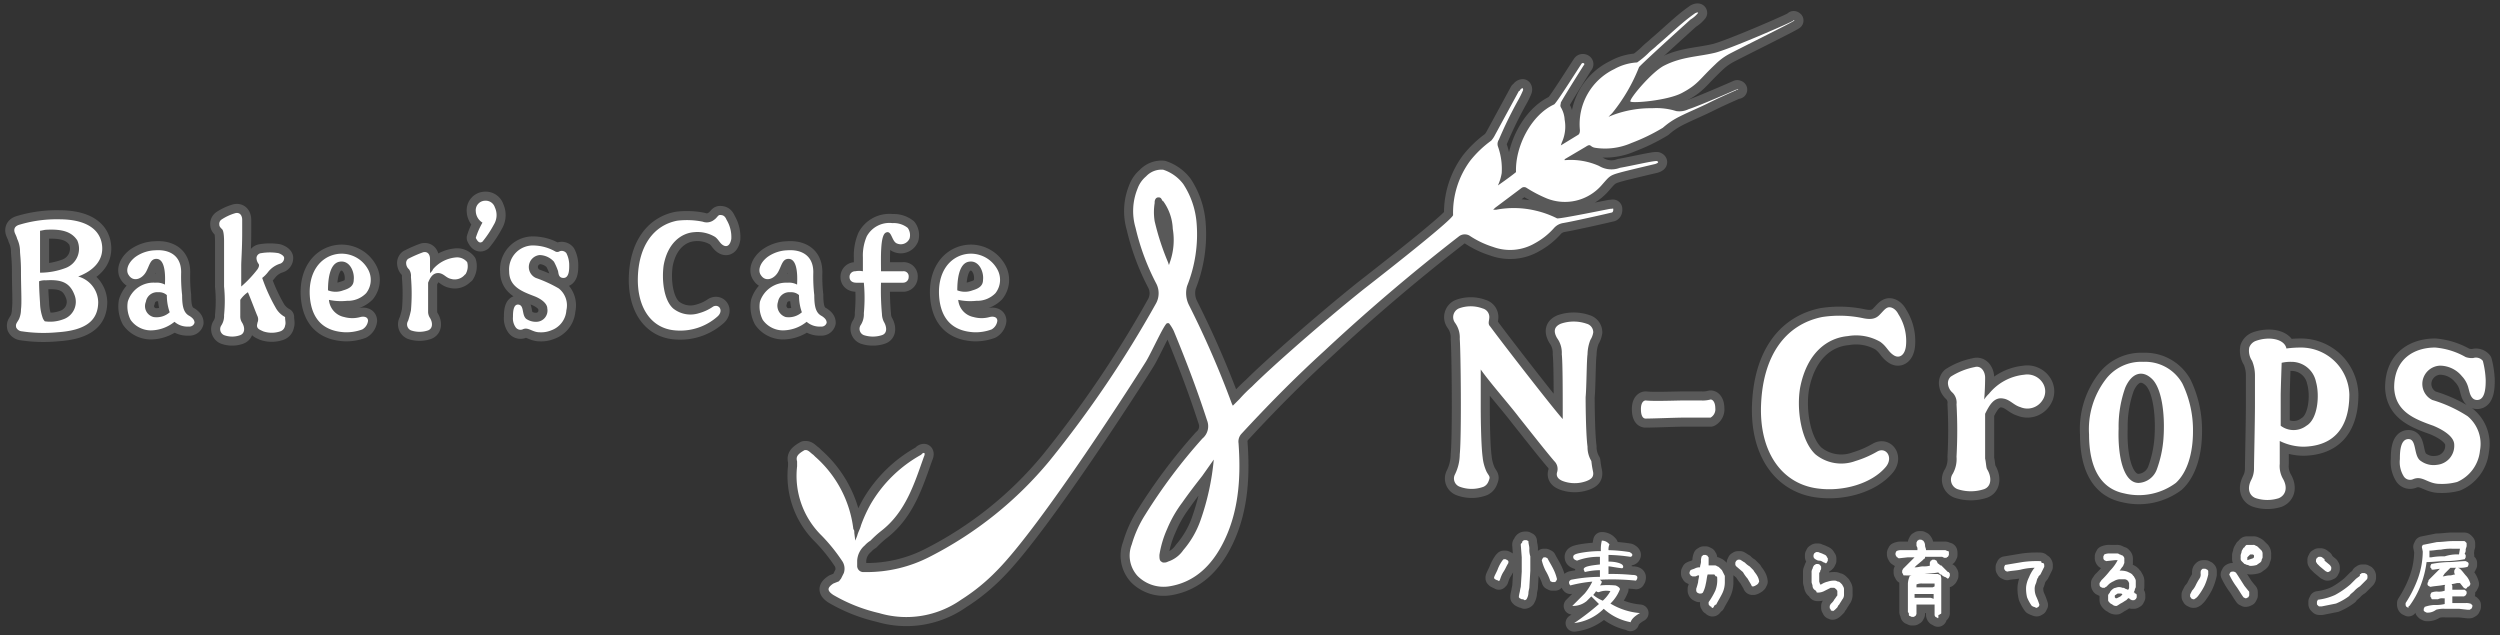 <svg xmlns="http://www.w3.org/2000/svg" id="レイヤー_1" data-name="レイヤー 1" viewBox="0 0 262.2 66.61"><rect x="0" y="0" width="262.2" height="66.61" fill="#333333" stroke="none"/><defs><style>.cls-1,.cls-2{fill:#595959;stroke:#595959;stroke-linecap:round;stroke-linejoin:round}.cls-1{stroke-width:1.8px}.cls-2{stroke-width:1.9px}.cls-3{fill:#fff}</style></defs><path d="m157 60.85-.2-.1-.1-.1v-.1c.1-.3.3-.6.4-.9a4.05 4.05 0 0 1 .5-.9l.1-.1h.2l.2.1.1.1v.2c-.2.3-.3.6-.5.9s-.3.6-.4.9l-.1.1a.31.31 0 0 0-.2-.1m2.6 2-.2-.1-.1-.1v-.1a4.33 4.33 0 0 1 .1-.5 4.33 4.33 0 0 1 .1-.5l.1-1.6v-.6h0v-.9l-.1-1.3c0-.1 0-.1.1-.2s0-.1.1-.2a.35.35 0 0 1 .2-.1h.2l.2.1c0 .3.1.5.1.8a2.2 2.2 0 0 0 .1.8v1.5l-.1 1.7c0 .2-.1.4-.1.7a1.42 1.42 0 0 1-.2.6.35.35 0 0 1-.2.1.37.37 0 0 0-.3-.1m3.2-1.8-.2-.1a5.36 5.36 0 0 0-.5-1.1 4.87 4.87 0 0 1-.4-1.1l.1-.2.1-.1h.2l.2.1c.2.4.4.7.6 1.1a4.87 4.87 0 0 1 .4 1.1l-.1.2-.1.1h-.3M171 65.25a5.72 5.72 0 0 1-2.8-1.4 5.25 5.25 0 0 1-3.1 1.5 26.44 26.44 0 0 0 2.6-2l-.8-.8-.5.5a2.26 2.26 0 0 1-1.5.5l1.3-1.3A6 6 0 0 0 167 61a13.66 13.66 0 0 0-2.3.4c-.2-.2-.2-.5.1-.6a16 16 0 0 1 3-.3v-.7a7 7 0 0 0-1.6.2c0-.1-.1-.2-.1-.3 0-.3.8-.4 1.7-.5v-.8a6.37 6.37 0 0 0-2.4.4c-.3-.1-.4-.2-.4-.4s.2-.3.7-.4a11.8 11.8 0 0 1 2.2-.2 3.75 3.75 0 0 1 .1-1.1 1 1 0 0 1 .8.4 1.27 1.27 0 0 0-.1.6 16.35 16.35 0 0 1 2.2.2q.3.15.3.3a.22.22 0 0 1-.2.2 17.85 17.85 0 0 0-2.3-.2v.7c.8 0 1.4.2 1.5.4s0 .3-.1.3c-.8-.1-1.2-.2-1.4-.2v.8a21.75 21.75 0 0 1 2.5.1c.4 0 .6.1.5.4 0 .1-.1.1-.1.2a24.44 24.44 0 0 0-3.8-.1l.2.2a.76.76 0 0 1-.2.4 8.55 8.55 0 0 1 1.6 0c.1 0 .5.2.5.4a4.18 4.18 0 0 1-1 1.5 7.09 7.09 0 0 0 3.1 1c-.7.4-.9.7-1 1m-3.3-3.2a.37.37 0 0 1-.3-.1 4 4 0 0 1-.3.4 3.74 3.74 0 0 0 1 .6 3.92 3.92 0 0 0 .8-1 2.13 2.13 0 0 0-1.2.1M179.5 63.65l-.2-.1c0-.1-.1-.1-.1-.2v-.2a7.46 7.46 0 0 0 .7-1.2 3 3 0 0 0 .2-1.3c0-.1 0-.2-.1-.2s-.1-.1-.2-.2h-.7c-.1.3-.1.6-.2 1a3.18 3.18 0 0 1-.3.9.35.35 0 0 1-.2.1h-.2l-.2-.1a.35.35 0 0 1-.1-.2v-.2a6.37 6.37 0 0 0 .2-.7c0-.2.1-.5.1-.7h-.1c-.1 0-.2.1-.3.1h-.3l-.2-.1c0-.1-.1-.1-.1-.2V60l.1-.2c.2-.1.3-.1.5-.2a1.09 1.09 0 0 1 .5-.1c0-.2.1-.4.1-.6a1.27 1.27 0 0 1 .1-.6c.1 0 .1-.1.2-.1h.2l.2.1c0 .1.1.1.1.2v.8h.6a.37.37 0 0 1 .3.1c.1 0 .2.1.3.2l.2.2.3.6v.7a2.66 2.66 0 0 1-.3 1.2c-.2.4-.4.7-.6 1.1-.1 0-.1.1-.2.1-.1.3-.2.3-.3.2m4.4-2.2h-.1a.1.1 0 0 1-.1-.1c-.1-.2-.3-.5-.4-.7a4.23 4.23 0 0 1-.5-.7l-.7-.6a.35.35 0 0 1-.1-.2V59l.1-.2c.1 0 .1-.1.2-.1h.2c.2.1.3.2.5.3a2.18 2.18 0 0 0 .5.4l.3.3.1.1h0c.1.2.3.4.4.6a1.42 1.42 0 0 1 .2.6l-.1.2-.1.1c-.3.2-.4.2-.4.2M192.2 64.05h-.1a.1.1 0 0 1-.1-.1c0-.1-.1-.1-.1-.2v-.2l.1-.2.1-.1a1.38 1.38 0 0 0 .3-.4c.1-.1.2-.3.3-.4v-.4c0-.1 0-.1-.1-.2a.1.1 0 0 0-.1-.1c-.1-.1-.1-.1-.2-.1h-.3l-.6.3a1.45 1.45 0 0 1-.7.2c-.1 0-.2 0-.2-.1s-.1-.1-.2-.2a.52.52 0 0 1-.2-.4c0-.1-.1-.3-.1-.4v-1a.6.6 0 0 1 .1-.4.76.76 0 0 1 .2-.4c.1 0 .1-.1.2-.1h.2l.2.1c0 .1.1.1.1.2v.2a.35.35 0 0 1-.1.2c0 .1 0 .2-.1.2V61l.1.3h.1a2.12 2.12 0 0 1 .7-.3 2 2 0 0 1 .8-.1c.1 0 .2.1.3.1s.2.1.3.2l.1.1c.1.2.2.3.2.5v.6a.76.76 0 0 1-.2.5c-.1.2-.2.3-.3.5l-.1.1h0l-.1.2-.1.1h0l-.1.1c-.2.2-.3.2-.3.2m-.9-5.1c-.2-.1-.3-.2-.5-.2s-.3-.1-.5-.2c0-.1-.1-.1-.1-.2v-.2l.1-.2c.1 0 .1-.1.2-.1h.2c.2.1.3.1.5.2s.3.1.4.3.1.1.1.2v.2l-.1.2-.1.1a.31.31 0 0 0-.2-.1M203.9 60.45c-.1 0-.1 0-.2-.1s-.1-.1-.2-.1l-.2-.2h-.1c-.5.1-1.1.1-1.7.2a9.7 9.7 0 0 1-1.7.1h-.1a.1.1 0 0 1-.1-.1c0-.1-.1-.1-.1-.2v-.2l.1-.2.4-.4.5-.5.3-.3h-.7l-.9.1c-.1 0-.1 0-.2-.1a.1.1 0 0 1-.1-.1.35.35 0 0 1-.1-.2V58l.1-.2a1.09 1.09 0 0 1 .5-.1h1.7v-.2c0-.1-.1-.2-.1-.3v-.3l.1-.2c.1 0 .1-.1.2-.1h.2l.2.1a.76.76 0 0 1 .2.5c0 .2.1.3.1.5h2c.1 0 .2.1.3.1s.1.1.1.2v.2l-.1.2c-.1 0-.1.1-.2.1h-.2l-.2-.1h-1.8v.1a.1.1 0 0 1-.1.1l-.1.1-.1.1-.6.5h0l-.1.1-.1.1h.1c.3 0 .5-.1.8-.1a2.2 2.2 0 0 0 .8-.1v.1c-.1 0-.1-.1-.1-.2V59l.1-.2c.1 0 .1-.1.2-.1h.2l.2.1.1.2c0 .1.1.1.2.2s.1.1.2.1l.1.1.2.2.2.2.1.1.1.1h.1c0 .1.1.1.1.2v.2l-.1.2-.1.1c-.3-.2-.3-.2-.4-.2m-.7 4.3-.2-.1a.35.35 0 0 1-.1-.2v-1.1H201v1l-.1.2c-.1 0-.1.1-.2.1h-.2l-.2-.1c-.1 0-.1-.1-.1-.2s0-.1-.1-.2v-3a2.35 2.35 0 0 1 .2-.8 5 5 0 0 1 1.2-.2h1.7c.1 0 .2.1.3.1a.9.9 0 0 1 .1.5v3.5a.1.1 0 0 1-.1.1.35.35 0 0 1-.2.1c0 .3 0 .4-.1.3m-.4-2h0v-.5h-2v.4h1.7l.3.1Zm.1-1.3v-.3h-1.3a1.27 1.27 0 0 0-.6.1v.3h1.7ZM213.3 63.65l-.2-.1a4.05 4.05 0 0 1-.5-.9 3.75 3.75 0 0 1-.1-1.1 2.93 2.93 0 0 1 .3-1 4.05 4.05 0 0 1 .5-.9l.1-.1h-.1a6.75 6.75 0 0 0-1.4.2c-.5.1-.9.1-1.4.2l-.2-.1c0-.1-.1-.1-.1-.2v-.2l.1-.2 1.8-.3a10.87 10.87 0 0 1 1.8-.1c.1 0 .2 0 .2.1s.1.1.2.1a.35.35 0 0 1 .1.2v.2l-.1.2h0l-.1.2h0l-.2.4h0l-.2.2a.35.35 0 0 1-.1.2c-.1.2-.1.4-.2.6a1.27 1.27 0 0 0-.1.6 1.88 1.88 0 0 0 .2.8 6.89 6.89 0 0 1 .3.8l-.1.2c-.1 0-.1.1-.2.1s-.2-.1-.3-.1M222 63.55a.6.6 0 0 1-.4-.1c-.1-.1-.2-.1-.3-.2s-.2-.2-.2-.3v-.4a.37.37 0 0 1 .1-.3c.1-.1.1-.2.2-.3s.3-.3.5-.3a.85.85 0 0 1 .7 0 .37.37 0 0 1 .3.1c.1 0 .2.1.3.1a.37.37 0 0 0 .1-.3v-.4l-.1-.2a.52.52 0 0 0-.4-.2h-.5a1.42 1.42 0 0 0-.6.2 2.19 2.19 0 0 0-.5.3h0l-.2.2-.1.1c-.1 0-.1.1-.2.1h-.2l-.2-.1a.35.35 0 0 1-.1-.2v-.2l.2-.3a9 9 0 0 0 .9-1 4.44 4.44 0 0 0 .8-1.1h-.3l-.9.1-.2-.1a.35.35 0 0 1-.1-.2v-.2l.1-.2a1.27 1.27 0 0 1 .6-.1h.7a.37.37 0 0 1 .3.1c.1 0 .2.1.3.1l.1.1a.37.37 0 0 1 .1.3v.4c-.1.2-.1.3-.2.4s-.2.3-.3.4a2.2 2.2 0 0 1 .8.1c.2.1.5.2.6.4l.1.1h0c.1.2.2.3.2.5v.6c0 .1-.1.2-.1.3s-.1.2-.1.3h.1v.1h.1c.1.1.1.1.1.2v.2l-.1.2c-.1 0-.1.1-.2.1h-.2l-.2-.1-.1-.1h-.1l-.1.1h0l-.1.1c-.2.1-.3.2-.5.3s-.3.2-.5.3m.4-1 .1-.1.1-.1c-.1-.1-.1-.1-.2-.1h-.3l-.3.2v.2l.1.1h.1ZM230 62.85l-.2-.1c0-.1-.1-.1-.1-.2v-.2l.1-.2.1-.2a2.09 2.09 0 0 0 .4-.6 5.74 5.74 0 0 1 .4-.7.75.75 0 0 0 .1-.5c0-.2 0-.3.1-.4s.1-.1.2-.1h.2l.2.1c.1.1.1.1.1.2v.3a5.64 5.64 0 0 1-.4 1.2 6.73 6.73 0 0 1-.7 1.1l-.2.2h0c-.1 0-.1.1-.2.1h-.1m5.5-.1-.2-.1c-.3-.4-.5-.8-.8-1.2a7.46 7.46 0 0 1-.7-1.2l.1-.2a.35.35 0 0 1 .2-.1h.2l.2.1.2.3h0l.7 1.1.4.5c.1.1.1.1.1.2v.3l-.1.2c-.1 0-.1.1-.3.1h0m.5-3.4c-.1 0-.2-.1-.3-.1s-.2-.1-.3-.1l-.1-.1-.2-.2a.37.37 0 0 1-.1-.3v-.3c0-.1.1-.3.1-.4s.1-.2.2-.4c.1 0 .1-.1.2-.2s.1-.1.2-.1h.6a.37.37 0 0 1 .3.1c.1 0 .2.1.3.2l.2.2a.52.52 0 0 1 .2.4v.4c0 .1-.1.2-.1.3a.35.35 0 0 1-.1.2h0c-.1.1-.3.2-.4.3a2.25 2.25 0 0 1-.7.1m.3-.8.1-.1v-.2c-.1-.1-.1-.1-.2-.1h-.2l-.1.1-.2.2v.2h0v.1l.6-.2ZM244.1 60l-.2-.1-.6-.5-.3-.3c0-.1-.1-.1-.1-.2v-.2l.1-.2c.1 0 .1-.1.2-.1h.2a.35.35 0 0 1 .2.1c.1.1.2.1.2.2v.1l.6.5c0 .1.1.1.1.2v.2l-.1.2c-.1 0-.1.1-.3.1h0m-.6 3.6h-.2c-.1 0-.1 0-.2-.1s-.1-.1-.1-.2v-.2l.1-.2a6.07 6.07 0 0 0 1.8-.5 9.06 9.06 0 0 0 1.6-1.1l.6-.6.4-.3v-.1a.1.1 0 0 1 .1-.1c.1-.1.1-.1.2-.1h.2l.2.1a.35.35 0 0 1 .1.2v.2a.35.35 0 0 1-.1.2l-.2.2h0l-.2.2-.2.2-.1.1a2.65 2.65 0 0 0-.6.5c-.2.2-.4.3-.5.5a6.38 6.38 0 0 1-1.4.8l-1.5.3M252.6 63.75l-.2-.1a.35.35 0 0 1-.1-.2v-.2a12.64 12.64 0 0 0 1.3-2.6 8.68 8.68 0 0 0 .5-2.8l-.1-.5.1-.2 1.5-.3c.5 0 1.1-.1 1.6-.1h1.2c.1 0 .1 0 .2.1s.1.1.1.2v.2c0 .1-.1.3-.1.4a.6.6 0 0 1-.1.4c0 .1.1.1.1.2v.2l-.1.2a12.31 12.31 0 0 1-2 .2c-.7 0-1.3.1-2 .1a10.55 10.55 0 0 1-.6 2.4 9.41 9.41 0 0 1-1.2 2.2c-.1 0-.1.1-.1.2h0m1.9.5-.2-.1-.1-.1v-.2l.1-.2a3.55 3.55 0 0 1 1-.2 4.1 4.1 0 0 0 1.1-.1v-.6h-.2a.9.9 0 0 0-.5.1h-.6a.1.1 0 0 1-.1-.1c0-.1-.1-.1-.1-.2v-.2l.1-.2a1.48 1.48 0 0 1 .7-.1 1.7 1.7 0 0 0 .7-.1v-.5l.1-.2c.1 0 .1-.1.2-.1h.2l.2.1a.37.37 0 0 1 .1.3v.3h1.2c.1 0 .1 0 .2.1l.1.1v.2l-.1.2c-.1 0-.1.1-.2.1h-1.2v.7h1.4a1.27 1.27 0 0 1 .6.1.1.1 0 0 0 .1.1v.2l-.1.2c-.1 0-.1.1-.2.1h-.2l-.9-.1h-1.5a2.77 2.77 0 0 0-.9.1 1.43 1.43 0 0 1-1 .3m4.1-2.5-.2-.1-.4-.5h-.3a6.75 6.75 0 0 1-1.4.2c-.5.1-.9.1-1.4.2l-.2-.1-.1-.1v-.2l.1-.2h0v-.1l.2-.2.1-.1.1-.1.7-.7.1-.1h0l-.7.1h-.1a.1.1 0 0 1-.1-.1.1.1 0 0 0-.1-.1v-.2l.1-.2a11 11 0 0 1 1.8-.2c.6 0 1.2-.1 1.8-.1l.2.1.1.1v.2l-.1.2a2.77 2.77 0 0 1-.9.1h-.9l-.1.1-.4.4-.1.1-.2.3h0c.2 0 .4-.1.7-.1s.4-.1.6-.1a.35.35 0 0 1-.1-.2v-.2l.1-.2.1-.1h.2l.2.1.1.1c.2.2.4.5.6.7a2 2 0 0 1 .4.8l-.1.2a.35.35 0 0 1-.2.1c-.1.2-.2.2-.2.2m-.7-3.6h0l.1-.6h-.8a4.87 4.87 0 0 0-1.2.1c-.4 0-.8.1-1.2.1v.7h.2a7.08 7.08 0 0 1 1.4-.1 4.14 4.14 0 0 1 1.5-.2" class="cls-1"/><path d="M10.3 31.65c0 1.9-1.2 3-4.3 3.2a15.28 15.28 0 0 1-3.7-.1.72.72 0 0 1-.6-.4c-.1-.4.1-.5.3-.9a2.51 2.51 0 0 0 .2-1c.1-.7 0-2.2 0-4 0-1.2-.1-1.8-.1-2.1a3.08 3.08 0 0 0-.3-1.3c-.1-.4-.3-.6-.3-.9s.2-.5.6-.6A13.51 13.51 0 0 1 6.2 23c2.9 0 4.3 1.1 4.5 2.7s-.9 2.7-2.5 3.3a2.85 2.85 0 0 1 2.1 2.7m-5.5-7.6c-.1 0-.5.1-.6.1v4.4a7.63 7.63 0 0 0 2.7-.5 2.16 2.16 0 0 0 1.2-2.9c-.6-.9-1.6-1.2-3.3-1.1m3 6.8c-.5-1.3-1.4-1.6-3-1.5a1.7 1.7 0 0 0-.7.1c0 1 .1 2.2.1 2.3a5 5 0 0 0 .3 1.6 1.24 1.24 0 0 0 .2.3 3.85 3.85 0 0 0 1.9-.2 1.94 1.94 0 0 0 1.2-2.6M20.4 33.85a.55.55 0 0 1-.6.4 2.06 2.06 0 0 1-1.5-.5 4 4 0 0 1-2.5.9 2.6 2.6 0 0 1-2.1-1.1 3.08 3.08 0 0 1-.3-1.9 2.81 2.81 0 0 1 2.9-2 1.8 1.8 0 0 1 1 .2h0c0-.3.2-2.7-.9-2.7-.6 0-.7.6-1 1.2-.4.9-1.4 1.3-1.9.5-.3-.4-.2-1.2.7-1.9a3.77 3.77 0 0 1 2.1-.7c1.4-.1 2.7.5 2.7 2.3a17 17 0 0 0 .1 2.4c0 1.3.2 1.9.8 2.2.3.2.5.4.5.7m-4.3-.6a2.07 2.07 0 0 0 1.7-.5 5.23 5.23 0 0 1-.3-1.8 1.22 1.22 0 0 0-.9-.3 1.2 1.2 0 0 0-1.3 1 1.18 1.18 0 0 0 .8 1.6M29.9 34.15a.74.74 0 0 1-.5.6 2.77 2.77 0 0 1-1.8 0c-.2-.1-.5-.2-.6-.4s0-.4 0-.5a.85.85 0 0 0 0-.7c-.1-.2-.7-1.8-1-2.5a3 3 0 0 0-.8.8v1.7a1.17 1.17 0 0 0 .2.7c.3.5.3 1.1-.2 1.3a2.48 2.48 0 0 1-1.7 0 .69.69 0 0 1-.3-1 1.82 1.82 0 0 0 .3-1.1 15 15 0 0 0 0-3v-4.7c0-.2 0-1.1-.2-1.3s-.3-.3-.3-.5a.55.55 0 0 1 .2-.5 5.23 5.23 0 0 1 1.5-.7c.5-.1.7.3.7.7v1.4c0 1.6-.1 2.9-.1 3.4v2.2h0a12.11 12.11 0 0 0 1.7-1.8c.2-.3.2-.5.1-.6a1.07 1.07 0 0 1-.2-.6.54.54 0 0 1 .5-.5 5.44 5.44 0 0 1 1.8 0c.3.1.6.3.6.5a.62.62 0 0 1-.4.6 2.54 2.54 0 0 0-1.3.9 3.39 3.39 0 0 1-.6.6 18 18 0 0 0 1.4 3.1 2.41 2.41 0 0 0 1 1c0 .4.1.6 0 .9M38.6 33.65a1.21 1.21 0 0 1-.6.9 4.84 4.84 0 0 1-1.8.3c-2.2-.1-3.5-1.3-3.7-3.7-.2-2.6 1.1-4.2 2.8-4.5a3.16 3.16 0 0 1 3.3 1.6 2.26 2.26 0 0 1-.2 2.5 2.67 2.67 0 0 1-2 .8 6.08 6.08 0 0 1-1.9-.1 2 2 0 0 0 1.6 1.8 3.17 3.17 0 0 0 1.7 0c.4-.1.8 0 .8.4m-3-6.2c-1.1.2-1.2 2.1-1.2 3a2.2 2.2 0 0 0 1.6 0c.7-.2 1.1-.5 1.1-1.1.1-.8-.4-2.1-1.5-1.9M48.8 28.75a1.38 1.38 0 0 1-1.5.5c-.5-.1-.7-.5-1.2-.6-.7-.1-1 .5-1.2 1v3a1.17 1.17 0 0 0 .2.7c.3.5.3 1.1-.2 1.3a2.77 2.77 0 0 1-1.8 0 .69.69 0 0 1-.3-1 9.68 9.68 0 0 0 .3-1.1 20.3 20.3 0 0 0 0-3.5 1.2 1.2 0 0 0-.2-.8.86.86 0 0 1-.3-.6.55.55 0 0 1 .2-.5 12.62 12.62 0 0 1 1.6-.7c.5-.1.7.3.7.7v1.5c.1-.1.3-.3.3-.4A3.59 3.59 0 0 1 47.8 27a1.35 1.35 0 0 1 1.2.5 1.62 1.62 0 0 1-.2 1.3M51.8 23.55a11.13 11.13 0 0 1-1.2 1.8c-.3.2-.5 0-.7-.4a7.74 7.74 0 0 1 .7-1.6 1.47 1.47 0 0 1-.7-1.2 1 1 0 0 1 1-1.1 1 1 0 0 1 1 .7 1.9 1.9 0 0 1-.1 1.8M59.7 27.85c0 .4 0 1.3-.6 1.3s-.5-.6-.6-.8a6.31 6.31 0 0 0-.4-.9 2.08 2.08 0 0 0-1.5-.7 1.26 1.26 0 0 0-.4 2.4 13.82 13.82 0 0 1 2.4 1.1 2.26 2.26 0 0 1 .8 2.3 2.39 2.39 0 0 1-1.6 2.1 2.74 2.74 0 0 1-1.2.2c-.8 0-1.2-.6-1.8-.3a.62.62 0 0 1-.7-.2 1.61 1.61 0 0 1-.3-1.1c0-.4 0-1.4.6-1.3s.3 1.1.8 1.5a1.8 1.8 0 0 0 1.1.3 1.18 1.18 0 0 0 1.1-1.4c0-.5-.6-1-1.4-1.3-1.3-.5-2.6-1-2.6-2.6a2.51 2.51 0 0 1 2.7-2.7 4.83 4.83 0 0 1 2.1.6.45.45 0 0 0 .5 0 .62.62 0 0 1 .7.2 2.77 2.77 0 0 1 .3 1.3M76.7 25.05c-.1.6-.4.9-.8.7s-.5-.6-.9-.9a3.57 3.57 0 0 0-2.2-.5c-1.4.1-2.8 1.2-3.2 3.5-.2 1.5 0 3.6 1 4.5a2.9 2.9 0 0 0 2.7.5 4.82 4.82 0 0 0 1.5-.7c.6-.3 1.1.4.5 1a5.89 5.89 0 0 1-4.5 1.5c-2.5-.2-4-2.4-3.9-5.6s1.6-5.4 4.1-5.9a8.35 8.35 0 0 1 2.7.1 1.23 1.23 0 0 0 1.2-.2c.3-.2.4-.5.6-.5s.5 0 .7.5a3.51 3.51 0 0 1 .5 2M86.7 33.85a.55.55 0 0 1-.6.4 2.06 2.06 0 0 1-1.5-.5 4 4 0 0 1-2.5.9 2.6 2.6 0 0 1-2.1-1.1 3.08 3.08 0 0 1-.3-1.9 2.89 2.89 0 0 1 2.9-2 1.8 1.8 0 0 1 1 .2h0c0-.3.2-2.7-.9-2.7-.6 0-.7.6-1 1.2-.4.9-1.4 1.3-1.9.5-.3-.4-.2-1.2.7-1.9a3.77 3.77 0 0 1 2.1-.7c1.4-.1 2.7.5 2.7 2.3a17 17 0 0 0 .1 2.4c0 1.3.2 1.9.8 2.2.3.2.5.4.5.7m-4.3-.6a2.07 2.07 0 0 0 1.7-.5 5.23 5.23 0 0 1-.3-1.8 1.22 1.22 0 0 0-.9-.3 1.2 1.2 0 0 0-1.3 1 1.25 1.25 0 0 0 .8 1.6M92.4 28.45h2.3a.53.53 0 0 1 .6.6.58.58 0 0 1-.6.6h-2.3a27.4 27.4 0 0 0 .1 3.3 1.88 1.88 0 0 0 .2.8c.3.5.4 1.2-.2 1.4a3.08 3.08 0 0 1-1.9 0 .71.71 0 0 1-.3-1.1 2.1 2.1 0 0 0 .3-1.2 17.09 17.09 0 0 0 0-3.2h-.8c-.4 0-.7-.2-.7-.6a.58.58 0 0 1 .6-.6 2.13 2.13 0 0 1 .8 0V27a5.09 5.09 0 0 1 .4-2.2 2.7 2.7 0 0 1 2.7-1.4 2.35 2.35 0 0 1 1.6.5 1.31 1.31 0 0 1 .2 1.1 1 1 0 0 1-1.4.5c-.5-.3-.5-1.4-1.1-1.1s-.5 2.7-.5 4.1M104.6 33.65a1.21 1.21 0 0 1-.6.9 4.84 4.84 0 0 1-1.8.3c-2.2-.1-3.5-1.3-3.7-3.7-.2-2.6 1.1-4.2 2.8-4.5a3.16 3.16 0 0 1 3.3 1.6 2.26 2.26 0 0 1-.2 2.5 2.67 2.67 0 0 1-2 .8 6.08 6.08 0 0 1-1.9-.1 2 2 0 0 0 1.6 1.8 3.17 3.17 0 0 0 1.7 0c.4-.1.8 0 .8.4m-3-6.2c-1.1.2-1.2 2.1-1.2 3a2.2 2.2 0 0 0 1.6 0c.7-.2 1.1-.5 1.1-1.1.1-.8-.4-2.1-1.5-1.9M167.1 49.65c0 .4-.2.6-.7.8a3.58 3.58 0 0 1-2.5 0q-.75-.3-.6-.9a1.14 1.14 0 0 0-.3-1.2c-1.1-1.3-2.5-3.1-3.7-4.6-.9-1.2-3.1-3.7-4-5v4s0 3.7.2 5.2a4.8 4.8 0 0 0 .4 1.5c.2.4.4.5.3.8s-.2.6-.6.8a3.58 3.58 0 0 1-2.5 0 .92.92 0 0 1-.5-1.3 4.84 4.84 0 0 0 .5-2.1c.2-2 .1-10.9 0-12.1a2.62 2.62 0 0 0-.5-1.7 1 1 0 0 1 .4-1.5 3.58 3.58 0 0 1 2.5 0 .93.93 0 0 1 .7.9c0 .4-.2.7.1 1 1.4 1.9 6.6 8.6 7.6 9.7 0-2.8 0-5.9-.1-6.8a2.62 2.62 0 0 0-.5-1.7c-.4-.7-.3-1.2.4-1.5a4.16 4.16 0 0 1 2.7 0 .93.93 0 0 1 .7.9 2 2 0 0 1-.3.8 4.31 4.31 0 0 0-.3 1.5c-.1.7-.1 3.5-.2 4.5 0 0 0 3.7.2 5.2a2.82 2.82 0 0 0 .4 1.5c.1.9.2 1.1.2 1.3M176.6 42h1.8a3.08 3.08 0 0 0 1-.1c.3 0 .5.4.5.9h0a1 1 0 0 1-.5 1h-2.9c-.7 0-3.2.1-3.9.1-.3 0-.5-.3-.5-1s.3-.9.5-.9c.8.1 3.3 0 4 0M199.9 36.25c-.1 1-.7 1.4-1.3 1s-.7-.9-1.4-1.4a5.09 5.09 0 0 0-3.4-.6c-2.2.2-4.3 1.8-5 5.4-.4 2.3.1 5.6 1.6 7a4.28 4.28 0 0 0 4.2.7 10.68 10.68 0 0 0 2.3-1c.9-.5 1.7.6.9 1.6-1.5 1.8-4.5 2.6-7 2.3-3.8-.4-6.3-3.7-6.1-8.8s2.5-8.4 6.4-9.2a12 12 0 0 1 4.2.1c.9.2 1.4.1 1.8-.3s.6-.7.9-.8.8.1 1.1.7a5.22 5.22 0 0 1 .8 3.3M214.2 42a1.87 1.87 0 0 1-2.3.7c-.7-.2-1.1-.8-1.8-.9-1-.2-1.5.8-1.9 1.6v4.7c.1.4.1.9.2 1.1.5.8.5 1.8-.3 2.1a4.47 4.47 0 0 1-2.8 0 1.07 1.07 0 0 1-.5-1.6 3.13 3.13 0 0 0 .4-1.8 50.12 50.12 0 0 0 0-5.5 1.47 1.47 0 0 0-.4-1.2 1.39 1.39 0 0 1-.5-1 .91.91 0 0 1 .3-.7 7.24 7.24 0 0 1 2.5-1c.7-.2 1.1.5 1.1 1.1 0 .1 0 1.2-.1 2.3a3.17 3.17 0 0 1 .5-.6 5.45 5.45 0 0 1 3.7-2 1.92 1.92 0 0 1 1.9.8 1.65 1.65 0 0 1 0 1.9M230 45.25c0 2.3-.6 4.3-1.8 5.4a6.5 6.5 0 0 1-5.4 1.1c-2.5-.5-3.7-2.7-3.7-6.2a8.61 8.61 0 0 1 1.7-5.7 4.67 4.67 0 0 1 4-1.9 4.46 4.46 0 0 1 4.1 2.3 11.22 11.22 0 0 1 1.1 5m-3.8 4a11.92 11.92 0 0 0 .7-3.2c.2-2.7-.2-5.5-1.3-6.4-.9-.8-2-.6-2.7 1a12.13 12.13 0 0 0-.7 4.3c-.1 2.9.5 5.7 2.1 5.7a2.15 2.15 0 0 0 1.9-1.4M246.4 41.35c0 1.8-.4 5.4-4.8 5.5a5.73 5.73 0 0 1-2.5-.6h0v2.4a2.7 2.7 0 0 0 .3 1.5c.6 1 .3 1.8-.4 2.1a3.93 3.93 0 0 1-2.4 0c-.6-.2-1-.9-.5-1.9a2.54 2.54 0 0 0 .3-1.2c0-.7.1-4.9.1-6.8v-3a4 4 0 0 0-.3-1.5 1.9 1.9 0 0 1-.3-1.4 1.16 1.16 0 0 1 .7-.7c1.4-.5 3-.2 3.2.8a11.45 11.45 0 0 1 1.5-.1 5.08 5.08 0 0 1 5.1 4.9m-3.5-1.3a2.62 2.62 0 0 0-2.6-2.1 4.14 4.14 0 0 0-1 .1c0 .1-.1 2.8-.1 3.5v3.1a2.23 2.23 0 0 0 2.7 0c1.2-.7 1.4-3.2 1-4.6M260.7 39.85c0 .6 0 2.1-.9 2.1-.7 0-.8-.9-.9-1.2a2.79 2.79 0 0 0-.7-1.3 3 3 0 0 0-2.3-1.1 1.94 1.94 0 0 0-1.8 1.5 1.88 1.88 0 0 0 1 2.1 14.33 14.33 0 0 1 3.7 1.7 3.77 3.77 0 0 1 1.3 3.6 4 4 0 0 1-2.4 3.3 6.17 6.17 0 0 1-1.8.2c-1.3 0-1.8-.9-2.8-.5a.78.78 0 0 1-1-.3 2.82 2.82 0 0 1-.4-1.8c0-.6 0-2.1.9-2.1s.5 1.8 1.3 2.3a2.29 2.29 0 0 0 1.7.4 2 2 0 0 0 1.8-2.1c0-.8-1-1.5-2.2-2-2-.7-4-1.5-4.1-4 0-3.1 2.2-4.2 4.3-4.2a7.76 7.76 0 0 1 3.2 1 2 2 0 0 0 .8.1.91.91 0 0 1 1 .3 9.43 9.43 0 0 1 .3 2" class="cls-2"/><path d="M182.2 9.35s-4.1 1.8-5.1 2.1a2.18 2.18 0 0 1-1.3.2 6.93 6.93 0 0 0-2.5-.3 11.41 11.41 0 0 0-4.1.7l-.5.2.4-.4a18.19 18.19 0 0 0 2.8-4.8c.1-.2 4.4-4.1 5.4-5a3 3 0 0 0 .8-.7c0-.1-.3 0-.4.1-1.3.9-2.7 2.3-3.9 3.3-.3.3-.6.5-.9.8l-.1.1a8.7 8.7 0 0 1-1.1.9 5.49 5.49 0 0 0-2.4.7 6.41 6.41 0 0 0-3.6 6.4c0 .1 0 .4-.2.5l-1.8 1.1.1-.3a4 4 0 0 0 .3-2.4 2.84 2.84 0 0 0-.4-1.3c-.1-.2 0-.3 0-.5.5-.9 2.4-3.9 2.4-3.9.2-.2-.1-.3-.2-.2s-2.6 4.1-2.9 4.3c-2.4 1.1-4.1 4.4-4 7.1-.6.5-1.9 1.4-1.9 1.4a5 5 0 0 0 .4-1.3 7 7 0 0 0-.4-2.8.82.82 0 0 1 .1-.7 43.66 43.66 0 0 1 2-4.1 8.92 8.92 0 0 0 .5-1c.1-.2 0-.3 0-.3s-.1 0-.2.1h0c-.1.1-.1.2-.2.2l-2.5 4.6a2.88 2.88 0 0 1-.4.6 11.22 11.22 0 0 0-2.2 2.1 9.2 9.2 0 0 0-1.8 5.7c0 .4-5.8 5-9.4 7.8-4 3.2-9.5 8-11.7 10.2a15.93 15.93 0 0 0-1.3 1.3l-.6.6-.1.1-.1-.2A99.17 99.17 0 0 0 124.7 32a2.8 2.8 0 0 1-.2-2 14.56 14.56 0 0 0 1-6.6 8.7 8.7 0 0 0-1.4-4.1 4.34 4.34 0 0 0-2.1-1.5 2.2 2.2 0 0 0-1.8.7 3 3 0 0 0-.9 1.3 6.22 6.22 0 0 0-.2 4.1 24.65 24.65 0 0 0 2.2 5.9 2.22 2.22 0 0 1-.1 2.1 116.36 116.36 0 0 1-11.1 16.4 39.58 39.58 0 0 1-12.6 10.1 14.39 14.39 0 0 1-6.7 1.6h-.3a.65.65 0 0 1-.6-.6v-.6a2.26 2.26 0 0 1 .8-1.6 2.65 2.65 0 0 1 .6-.5 11 11 0 0 1 1.1-1c2.6-2 3.5-5 4.5-7.8.1-.2.1-.4 0-.4a.31.31 0 0 0-.2.1l-.1.1a13.91 13.91 0 0 0-5.3 5.2 14.72 14.72 0 0 0-1 2.2c-.1.4-.3.7-.4 1.1l-.2.5-.1-.8c0-.2 0-.3-.1-.4a12 12 0 0 0-4-7.6l-.2-.2c-.3-.2-.5-.5-.8-.5h-.1c-.9.5-.9.8-.8 1.2v.5a8.78 8.78 0 0 0 2.6 7.3 18.33 18.33 0 0 1 2.1 2.6 1.43 1.43 0 0 1 .2 1.3l-.3.6c-.1.1-.2.3-.3.3l-.5.2c-.3.2-.5.4-.5.6s.2.4.5.6a17.11 17.11 0 0 0 4.8 1.9 10 10 0 0 0 8.6-1.4 20.29 20.29 0 0 0 3.7-3c4.7-4.7 14.9-20.7 15.7-22 .6-1 1.9-3.9 2.2-4h.2a4.45 4.45 0 0 1 .5.8c1.2 2.9 2.4 6 3.5 9.4a1.67 1.67 0 0 1-.5 1.9 57.58 57.58 0 0 0-6 8 12 12 0 0 0-1.4 3.1 3.18 3.18 0 0 0 .6 3.3 3.85 3.85 0 0 0 3.3 1.1c2.6-.4 4.5-2.1 5.8-4.8 1.7-3.5 1.7-7.3 1.5-10.2a1.21 1.21 0 0 1 .3-1c2.5-2.7 5.3-5.6 8.7-8.7q6.75-6.3 14.1-12a1 1 0 0 1 1.1-.1 9.65 9.65 0 0 0 2.5 1.2 5.17 5.17 0 0 0 4.4-.4 7.42 7.42 0 0 0 2-1.6 1.62 1.62 0 0 1 .9-.5c1.2-.2 4.7-1 5.1-1.1.1 0 .2-.1.2-.3s0-.1-.3-.1c-.1 0-5.4 1.1-5.6 1a10.06 10.06 0 0 0-2.2-.8 9.88 9.88 0 0 0-4.2-.1h-.3l.2-.2 2-1.5.8-.6a.45.45 0 0 1 .5 0 13.9 13.9 0 0 0 2.1 1.1 5.11 5.11 0 0 0 5.8-1.4c.8-.9.8-1 1.9-1.3.7-.2 3.7-.9 3.7-.9.3-.1.4-.2.2-.3s-2.7.5-3.9.7a2.52 2.52 0 0 1-2.2-.2 7.3 7.3 0 0 0-3.6-.6v-.1l2.2-1.3c.6-.4.4 0 1 .1a6.86 6.86 0 0 0 3.8-.5 20.09 20.09 0 0 0 3.3-1.6 8 8 0 0 1 1.8-1.2c1-.5 2-.9 3-1.4s1.9-.9 2.8-1.3a.1.1 0 0 0 .1-.1c.3.1.2-.1.1 0m-59.5 18.1-.1.3-.1-.3a26.44 26.44 0 0 1-1.4-4.3 6 6 0 0 1 0-1.9v-.1c0-.2.1-.5.4-.5s.3.2.4.3a.1.1 0 0 0 .1.1 5.3 5.3 0 0 1 1 2.9 7 7 0 0 1-.3 3.5m3.2 27.1a9.68 9.68 0 0 1-1.8 3.1 3.11 3.11 0 0 1-1.6 1.2.76.76 0 0 1-.4.1.37.37 0 0 1-.3-.1c-.2-.1-.2-.4-.2-.7a10.67 10.67 0 0 1 .8-2.7 12.75 12.75 0 0 1 1.6-2.8c.7-1 1.4-1.9 2.1-2.8l1.2-1.7a26.39 26.39 0 0 1-1.4 6.4" class="cls-2"/><path d="M188.2 2.15s-.1-.1-.1 0-6.9 3.1-8.3 3.4c-1.7.4-3.4.4-5.2 1.3-1.3.6-3.8 3.6-3.6 3.8s3.9-.1 5.4-.9c1.7-.9 1.8-1.4 3.5-3a6.42 6.42 0 0 1 1.3-1c.5-.3 7-3.5 7-3.6h0" class="cls-2"/><path d="M10.3 31.65c0 1.9-1.2 3-4.3 3.2a15.28 15.28 0 0 1-3.7-.1.72.72 0 0 1-.6-.4c-.1-.4.1-.5.3-.9a2.51 2.51 0 0 0 .2-1c.1-.7 0-2.2 0-4 0-1.2-.1-1.8-.1-2.1a3.08 3.08 0 0 0-.3-1.3c-.1-.4-.3-.6-.3-.9s.2-.5.6-.6A13.51 13.51 0 0 1 6.2 23c2.9 0 4.3 1.1 4.5 2.7s-.9 2.7-2.5 3.3a2.85 2.85 0 0 1 2.1 2.7m-5.5-7.6c-.1 0-.5.1-.6.1v4.4a7.63 7.63 0 0 0 2.7-.5 2.16 2.16 0 0 0 1.2-2.9c-.6-.9-1.6-1.2-3.3-1.1m3 6.8c-.5-1.3-1.4-1.6-3-1.5a1.7 1.7 0 0 0-.7.1c0 1 .1 2.2.1 2.3a5 5 0 0 0 .3 1.6 1.24 1.24 0 0 0 .2.3 3.85 3.85 0 0 0 1.9-.2 1.94 1.94 0 0 0 1.2-2.6M20.4 33.85a.55.55 0 0 1-.6.4 2.06 2.06 0 0 1-1.5-.5 4 4 0 0 1-2.5.9 2.6 2.6 0 0 1-2.1-1.1 3.08 3.08 0 0 1-.3-1.9 2.81 2.81 0 0 1 2.9-2 1.8 1.8 0 0 1 1 .2c0-.3.2-2.7-.9-2.7-.6 0-.7.6-1 1.2-.4.9-1.4 1.3-1.9.5-.3-.4-.2-1.2.7-1.9a3.77 3.77 0 0 1 2.1-.7c1.4-.1 2.7.5 2.7 2.3a17 17 0 0 0 .1 2.4c0 1.3.2 1.9.8 2.2.3.2.5.4.5.7m-4.3-.6a2.07 2.07 0 0 0 1.7-.5 5.23 5.23 0 0 1-.3-1.8 1.22 1.22 0 0 0-.9-.3 1.2 1.2 0 0 0-1.3 1 1.18 1.18 0 0 0 .8 1.6M29.9 34.15a.74.74 0 0 1-.5.6 2.77 2.77 0 0 1-1.8 0c-.2-.1-.5-.2-.6-.4s0-.4 0-.5a.85.85 0 0 0 0-.7c-.1-.2-.7-1.8-1-2.5a3 3 0 0 0-.8.8v1.7a1.17 1.17 0 0 0 .2.7c.3.5.3 1.1-.2 1.3a2.48 2.48 0 0 1-1.7 0 .69.69 0 0 1-.3-1 1.82 1.82 0 0 0 .3-1.1 15 15 0 0 0 0-3v-4.7c0-.2 0-1.1-.2-1.3s-.3-.3-.3-.5a.55.55 0 0 1 .2-.5 5.23 5.23 0 0 1 1.5-.7c.5-.1.7.3.7.7v1.4c0 1.6-.1 2.9-.1 3.4v2.2a12.11 12.11 0 0 0 1.7-1.8c.2-.3.2-.5.1-.6a1.07 1.07 0 0 1-.2-.6.54.54 0 0 1 .5-.5 5.44 5.44 0 0 1 1.8 0c.3.1.6.3.6.5a.62.62 0 0 1-.4.6 2.54 2.54 0 0 0-1.3.9 3.39 3.39 0 0 1-.6.6 18 18 0 0 0 1.4 3.1 2.41 2.41 0 0 0 1 1c0 .4.1.6 0 .9M38.6 33.65a1.21 1.21 0 0 1-.6.9 4.84 4.84 0 0 1-1.8.3c-2.2-.1-3.5-1.3-3.7-3.7-.2-2.6 1.1-4.2 2.8-4.5a3.16 3.16 0 0 1 3.3 1.6 2.26 2.26 0 0 1-.2 2.5 2.67 2.67 0 0 1-2 .8 6.08 6.08 0 0 1-1.9-.1 2 2 0 0 0 1.6 1.8 3.17 3.17 0 0 0 1.7 0c.4-.1.8 0 .8.4m-3-6.2c-1.1.2-1.2 2.1-1.2 3a2.2 2.2 0 0 0 1.6 0c.7-.2 1.1-.5 1.1-1.1.1-.8-.4-2.1-1.5-1.9M48.8 28.75a1.38 1.38 0 0 1-1.5.5c-.5-.1-.7-.5-1.2-.6-.7-.1-1 .5-1.2 1v3a1.17 1.17 0 0 0 .2.7c.3.5.3 1.1-.2 1.3a2.77 2.77 0 0 1-1.8 0 .69.69 0 0 1-.3-1 9.68 9.68 0 0 0 .3-1.1 20.3 20.3 0 0 0 0-3.5 1.2 1.2 0 0 0-.2-.8.86.86 0 0 1-.3-.6.55.55 0 0 1 .2-.5 12.62 12.62 0 0 1 1.6-.7c.5-.1.7.3.7.7v1.5c.1-.1.3-.3.3-.4A3.59 3.59 0 0 1 47.8 27a1.35 1.35 0 0 1 1.2.5 1.62 1.62 0 0 1-.2 1.3M51.8 23.55a11.13 11.13 0 0 1-1.2 1.8c-.3.2-.5 0-.7-.4a7.74 7.74 0 0 1 .7-1.6 1.47 1.47 0 0 1-.7-1.2 1 1 0 0 1 1-1.1 1 1 0 0 1 1 .7 1.9 1.9 0 0 1-.1 1.8M59.7 27.85c0 .4 0 1.3-.6 1.3s-.5-.6-.6-.8a6.31 6.31 0 0 0-.4-.9 2.08 2.08 0 0 0-1.5-.7 1.26 1.26 0 0 0-.4 2.4 13.82 13.82 0 0 1 2.4 1.1 2.26 2.26 0 0 1 .8 2.3 2.39 2.39 0 0 1-1.6 2.1 2.74 2.74 0 0 1-1.2.2c-.8 0-1.2-.6-1.8-.3a.62.62 0 0 1-.7-.2 1.61 1.61 0 0 1-.3-1.1c0-.4 0-1.4.6-1.3s.3 1.1.8 1.5a1.8 1.8 0 0 0 1.1.3 1.18 1.18 0 0 0 1.1-1.4c0-.5-.6-1-1.4-1.3-1.3-.5-2.6-1-2.6-2.6a2.51 2.51 0 0 1 2.7-2.7 4.83 4.83 0 0 1 2.1.6.45.45 0 0 0 .5 0 .62.62 0 0 1 .7.2 2.77 2.77 0 0 1 .3 1.3M76.7 25.05c-.1.6-.4.9-.8.7s-.5-.6-.9-.9a3.57 3.57 0 0 0-2.2-.5c-1.4.1-2.8 1.2-3.2 3.5-.2 1.5 0 3.6 1 4.5a2.9 2.9 0 0 0 2.7.5 4.82 4.82 0 0 0 1.5-.7c.6-.3 1.1.4.5 1a5.89 5.89 0 0 1-4.5 1.5c-2.5-.2-4-2.4-3.9-5.6s1.6-5.4 4.1-5.9a8.35 8.35 0 0 1 2.7.1 1.23 1.23 0 0 0 1.2-.2c.3-.2.4-.5.6-.5s.5 0 .7.5a3.51 3.51 0 0 1 .5 2M86.7 33.85a.55.55 0 0 1-.6.4 2.06 2.06 0 0 1-1.5-.5 4 4 0 0 1-2.5.9 2.6 2.6 0 0 1-2.1-1.1 3.08 3.08 0 0 1-.3-1.9 2.89 2.89 0 0 1 2.9-2 1.8 1.8 0 0 1 1 .2c0-.3.2-2.7-.9-2.7-.6 0-.7.6-1 1.2-.4.9-1.4 1.3-1.9.5-.3-.4-.2-1.2.7-1.9a3.77 3.77 0 0 1 2.1-.7c1.4-.1 2.7.5 2.7 2.3a17 17 0 0 0 .1 2.4c0 1.3.2 1.9.8 2.2.3.2.5.4.5.7m-4.3-.6a2.07 2.07 0 0 0 1.7-.5 5.23 5.23 0 0 1-.3-1.8 1.22 1.22 0 0 0-.9-.3 1.2 1.2 0 0 0-1.3 1 1.25 1.25 0 0 0 .8 1.6M92.4 28.45h2.3a.53.53 0 0 1 .6.6.58.58 0 0 1-.6.6h-2.3a27.4 27.4 0 0 0 .1 3.3 1.88 1.88 0 0 0 .2.8c.3.5.4 1.2-.2 1.4a3.08 3.08 0 0 1-1.9 0 .71.71 0 0 1-.3-1.1 2.1 2.1 0 0 0 .3-1.2 17.09 17.09 0 0 0 0-3.2h-.8c-.4 0-.7-.2-.7-.6a.58.58 0 0 1 .6-.6 2.13 2.13 0 0 1 .8 0V27a5.09 5.09 0 0 1 .4-2.2 2.7 2.7 0 0 1 2.7-1.4 2.35 2.35 0 0 1 1.6.5 1.31 1.31 0 0 1 .2 1.1 1 1 0 0 1-1.4.5c-.5-.3-.5-1.4-1.1-1.1s-.5 2.7-.5 4.1M104.6 33.65a1.21 1.21 0 0 1-.6.9 4.84 4.84 0 0 1-1.8.3c-2.2-.1-3.5-1.3-3.7-3.7-.2-2.6 1.1-4.2 2.8-4.5a3.16 3.16 0 0 1 3.3 1.6 2.26 2.26 0 0 1-.2 2.5 2.67 2.67 0 0 1-2 .8 6.08 6.08 0 0 1-1.9-.1 2 2 0 0 0 1.6 1.8 3.17 3.17 0 0 0 1.7 0c.4-.1.8 0 .8.4m-3-6.2c-1.1.2-1.2 2.1-1.2 3a2.2 2.2 0 0 0 1.6 0c.7-.2 1.1-.5 1.1-1.1.1-.8-.4-2.1-1.5-1.9M167.1 49.65c0 .4-.2.6-.7.8a3.58 3.58 0 0 1-2.5 0q-.75-.3-.6-.9a1.14 1.14 0 0 0-.3-1.2c-1.1-1.3-2.5-3.1-3.7-4.6-.9-1.2-3.1-3.7-4-5v4s0 3.7.2 5.2a4.8 4.8 0 0 0 .4 1.5c.2.4.4.5.3.8s-.2.6-.6.8a3.58 3.58 0 0 1-2.5 0 .92.92 0 0 1-.5-1.3 4.84 4.84 0 0 0 .5-2.1c.2-2 .1-10.9 0-12.1a2.62 2.62 0 0 0-.5-1.7 1 1 0 0 1 .4-1.5 3.58 3.58 0 0 1 2.5 0 .93.93 0 0 1 .7.9c0 .4-.2.7.1 1 1.4 1.9 6.6 8.6 7.6 9.7 0-2.8 0-5.9-.1-6.8a2.62 2.62 0 0 0-.5-1.7c-.4-.7-.3-1.2.4-1.5a4.16 4.16 0 0 1 2.7 0 .93.93 0 0 1 .7.9 2 2 0 0 1-.3.8 4.31 4.31 0 0 0-.3 1.5c-.1.7-.1 3.5-.2 4.5 0 0 0 3.7.2 5.2a2.82 2.82 0 0 0 .4 1.5c.1.9.2 1.1.2 1.3M176.6 42h1.8a3.08 3.08 0 0 0 1-.1c.3 0 .5.4.5.9a1 1 0 0 1-.5 1h-2.9c-.7 0-3.2.1-3.9.1-.3 0-.5-.3-.5-1s.3-.9.5-.9c.8.1 3.3 0 4 0M199.9 36.25c-.1 1-.7 1.4-1.3 1s-.7-.9-1.4-1.4a5.09 5.09 0 0 0-3.4-.6c-2.2.2-4.3 1.8-5 5.4-.4 2.3.1 5.6 1.6 7a4.28 4.28 0 0 0 4.2.7 10.68 10.68 0 0 0 2.3-1c.9-.5 1.7.6.9 1.6-1.5 1.8-4.5 2.6-7 2.3-3.8-.4-6.3-3.7-6.1-8.8s2.5-8.4 6.4-9.2a12 12 0 0 1 4.2.1c.9.2 1.4.1 1.8-.3s.6-.7.9-.8.8.1 1.1.7a5.22 5.22 0 0 1 .8 3.3M214.2 42a1.87 1.87 0 0 1-2.3.7c-.7-.2-1.1-.8-1.8-.9-1-.2-1.5.8-1.9 1.6v4.7c.1.4.1.9.2 1.1.5.8.5 1.8-.3 2.1a4.47 4.47 0 0 1-2.8 0 1.07 1.07 0 0 1-.5-1.6 3.13 3.13 0 0 0 .4-1.8 50.12 50.12 0 0 0 0-5.5 1.47 1.47 0 0 0-.4-1.2 1.39 1.39 0 0 1-.5-1 .91.91 0 0 1 .3-.7 7.24 7.24 0 0 1 2.5-1c.7-.2 1.1.5 1.1 1.1 0 .1 0 1.2-.1 2.3a3.17 3.17 0 0 1 .5-.6 5.45 5.45 0 0 1 3.7-2 1.92 1.92 0 0 1 1.9.8 1.65 1.65 0 0 1 0 1.9M230 45.25c0 2.3-.6 4.3-1.8 5.4a6.5 6.5 0 0 1-5.4 1.1c-2.5-.5-3.7-2.7-3.7-6.2a8.61 8.61 0 0 1 1.7-5.7 4.67 4.67 0 0 1 4-1.9 4.46 4.46 0 0 1 4.1 2.3 11.22 11.22 0 0 1 1.1 5m-3.8 4a11.92 11.92 0 0 0 .7-3.2c.2-2.7-.2-5.5-1.3-6.4-.9-.8-2-.6-2.7 1a12.13 12.13 0 0 0-.7 4.3c-.1 2.9.5 5.7 2.1 5.7a2.15 2.15 0 0 0 1.9-1.4M246.4 41.35c0 1.8-.4 5.4-4.8 5.5a5.73 5.73 0 0 1-2.5-.6v2.4a2.7 2.7 0 0 0 .3 1.5c.6 1 .3 1.8-.4 2.1a3.93 3.93 0 0 1-2.4 0c-.6-.2-1-.9-.5-1.9a2.54 2.54 0 0 0 .3-1.2c0-.7.1-4.9.1-6.8v-3a4 4 0 0 0-.3-1.5 1.9 1.9 0 0 1-.3-1.4 1.16 1.16 0 0 1 .7-.7c1.4-.5 3-.2 3.2.8a11.45 11.45 0 0 1 1.5-.1 5.08 5.08 0 0 1 5.1 4.9m-3.5-1.3a2.62 2.62 0 0 0-2.6-2.1 4.14 4.14 0 0 0-1 .1c0 .1-.1 2.8-.1 3.5v3.1a2.23 2.23 0 0 0 2.7 0c1.2-.7 1.4-3.2 1-4.6M260.7 39.85c0 .6 0 2.1-.9 2.1-.7 0-.8-.9-.9-1.2a2.79 2.79 0 0 0-.7-1.3 3 3 0 0 0-2.3-1.1 1.94 1.94 0 0 0-1.8 1.5 1.88 1.88 0 0 0 1 2.1 14.33 14.33 0 0 1 3.7 1.7 3.77 3.77 0 0 1 1.3 3.6 4 4 0 0 1-2.4 3.3 6.17 6.17 0 0 1-1.8.2c-1.3 0-1.8-.9-2.8-.5a.78.78 0 0 1-1-.3 2.82 2.82 0 0 1-.4-1.8c0-.6 0-2.1.9-2.1s.5 1.8 1.3 2.3a2.29 2.29 0 0 0 1.7.4 2 2 0 0 0 1.8-2.1c0-.8-1-1.5-2.2-2-2-.7-4-1.5-4.1-4 0-3.1 2.2-4.2 4.3-4.2a7.76 7.76 0 0 1 3.2 1 2 2 0 0 0 .8.1.91.91 0 0 1 1 .3 9.43 9.43 0 0 1 .3 2M157 60.85l-.2-.1-.1-.1v-.1c.1-.3.3-.6.4-.9a4.05 4.05 0 0 1 .5-.9l.1-.1h.2l.2.1.1.1v.2c-.2.3-.3.6-.5.9s-.3.6-.4.9l-.1.1a.31.31 0 0 0-.2-.1m2.6 2-.2-.1-.1-.1v-.1a4.33 4.33 0 0 1 .1-.5 4.33 4.33 0 0 1 .1-.5l.1-1.6v-1.5l-.1-1.3c0-.1 0-.1.1-.2s0-.1.1-.2a.35.35 0 0 1 .2-.1h.2l.2.1c0 .3.1.5.1.8a2.2 2.2 0 0 0 .1.8v1.5l-.1 1.7c0 .2-.1.4-.1.7a1.42 1.42 0 0 1-.2.6.35.35 0 0 1-.2.1.37.37 0 0 0-.3-.1m3.2-1.8-.2-.1a5.36 5.36 0 0 0-.5-1.1 4.87 4.87 0 0 1-.4-1.1l.1-.2.1-.1h.2l.2.1c.2.4.4.7.6 1.1a4.87 4.87 0 0 1 .4 1.1l-.1.2-.1.1h-.3M171 65.25a5.72 5.72 0 0 1-2.8-1.4 5.25 5.25 0 0 1-3.1 1.5 26.44 26.44 0 0 0 2.6-2l-.8-.8-.5.5a2.26 2.26 0 0 1-1.5.5l1.3-1.3A6 6 0 0 0 167 61a13.66 13.66 0 0 0-2.3.4c-.2-.2-.2-.5.1-.6a16 16 0 0 1 3-.3v-.7a7 7 0 0 0-1.6.2c0-.1-.1-.2-.1-.3 0-.3.8-.4 1.7-.5v-.8a6.37 6.37 0 0 0-2.4.4c-.3-.1-.4-.2-.4-.4s.2-.3.7-.4a11.8 11.8 0 0 1 2.2-.2 3.75 3.75 0 0 1 .1-1.1 1 1 0 0 1 .8.4 1.27 1.27 0 0 0-.1.6 16.35 16.35 0 0 1 2.2.2q.3.15.3.3a.22.22 0 0 1-.2.2 17.85 17.85 0 0 0-2.3-.2v.7c.8 0 1.4.2 1.5.4s0 .3-.1.3c-.8-.1-1.2-.2-1.4-.2v.8a21.75 21.75 0 0 1 2.5.1c.4 0 .6.1.5.4 0 .1-.1.1-.1.2a24.44 24.44 0 0 0-3.8-.1l.2.2a.76.76 0 0 1-.2.4 8.55 8.55 0 0 1 1.6 0c.1 0 .5.2.5.4a4.18 4.18 0 0 1-1 1.5 7.09 7.09 0 0 0 3.1 1c-.7.4-.9.7-1 1m-3.3-3.2a.37.37 0 0 1-.3-.1 4 4 0 0 1-.3.4 3.74 3.74 0 0 0 1 .6 3.92 3.92 0 0 0 .8-1 2.13 2.13 0 0 0-1.2.1M179.5 63.65l-.2-.1c0-.1-.1-.1-.1-.2v-.2a7.46 7.46 0 0 0 .7-1.2 3 3 0 0 0 .2-1.3c0-.1 0-.2-.1-.2s-.1-.1-.2-.2h-.7c-.1.3-.1.6-.2 1a3.18 3.18 0 0 1-.3.9.35.35 0 0 1-.2.1h-.2l-.2-.1a.35.35 0 0 1-.1-.2v-.2a6.37 6.37 0 0 0 .2-.7c0-.2.1-.5.1-.7h-.1c-.1 0-.2.1-.3.1h-.3l-.2-.1c0-.1-.1-.1-.1-.2V60l.1-.2c.2-.1.3-.1.5-.2a1.09 1.09 0 0 1 .5-.1c0-.2.1-.4.1-.6a1.27 1.27 0 0 1 .1-.6c.1 0 .1-.1.2-.1h.2l.2.1c0 .1.1.1.1.2v.8h.6a.37.37 0 0 1 .3.1c.1 0 .2.1.3.2l.2.2.3.6v.7a2.66 2.66 0 0 1-.3 1.2c-.2.4-.4.7-.6 1.1-.1 0-.1.1-.2.1-.1.3-.2.3-.3.2m4.4-2.2h-.1a.1.1 0 0 1-.1-.1c-.1-.2-.3-.5-.4-.7a4.23 4.23 0 0 1-.5-.7l-.7-.6a.35.35 0 0 1-.1-.2V59l.1-.2c.1 0 .1-.1.2-.1h.2c.2.1.3.2.5.3a2.18 2.18 0 0 0 .5.4l.3.3.1.1c.1.2.3.4.4.6a1.42 1.42 0 0 1 .2.6l-.1.2-.1.1c-.3.2-.4.2-.4.2M192.2 64.05h-.1a.1.1 0 0 1-.1-.1c0-.1-.1-.1-.1-.2v-.2l.1-.2.1-.1a1.38 1.38 0 0 0 .3-.4c.1-.1.2-.3.3-.4v-.4c0-.1 0-.1-.1-.2a.1.1 0 0 0-.1-.1c-.1-.1-.1-.1-.2-.1h-.3l-.6.3a1.45 1.45 0 0 1-.7.2c-.1 0-.2 0-.2-.1s-.1-.1-.2-.2a.52.52 0 0 1-.2-.4c0-.1-.1-.3-.1-.4v-1a.6.6 0 0 1 .1-.4.76.76 0 0 1 .2-.4c.1 0 .1-.1.2-.1h.2l.2.1c0 .1.1.1.1.2v.2a.35.35 0 0 1-.1.2c0 .1 0 .2-.1.2V61l.1.3h.1a2.12 2.12 0 0 1 .7-.3 2 2 0 0 1 .8-.1c.1 0 .2.1.3.1s.2.1.3.2l.1.1c.1.2.2.3.2.5v.6a.76.76 0 0 1-.2.5c-.1.2-.2.3-.3.5l-.1.1-.1.2-.1.1-.1.1c-.2.2-.3.2-.3.2m-.9-5.1c-.2-.1-.3-.2-.5-.2s-.3-.1-.5-.2c0-.1-.1-.1-.1-.2v-.2l.1-.2c.1 0 .1-.1.2-.1h.2c.2.1.3.1.5.2s.3.1.4.3.1.1.1.2v.2l-.1.2-.1.1a.31.31 0 0 0-.2-.1M203.9 60.45c-.1 0-.1 0-.2-.1s-.1-.1-.2-.1l-.2-.2h-.1c-.5.1-1.1.1-1.7.2a9.7 9.7 0 0 1-1.7.1h-.1a.1.1 0 0 1-.1-.1c0-.1-.1-.1-.1-.2v-.2l.1-.2.4-.4.5-.5.3-.3h-.7l-.9.1c-.1 0-.1 0-.2-.1a.1.1 0 0 1-.1-.1.35.35 0 0 1-.1-.2V58l.1-.2a1.09 1.09 0 0 1 .5-.1h1.7v-.2c0-.1-.1-.2-.1-.3v-.3l.1-.2c.1 0 .1-.1.2-.1h.2l.2.1a.76.76 0 0 1 .2.5c0 .2.1.3.1.5h2c.1 0 .2.1.3.1s.1.1.1.2v.2l-.1.2c-.1 0-.1.1-.2.1h-.2l-.2-.1h-1.8v.1a.1.1 0 0 1-.1.1l-.1.1-.1.1-.6.5-.1.1-.1.1h.1c.3 0 .5-.1.8-.1a2.2 2.2 0 0 0 .8-.1v.1c-.1 0-.1-.1-.1-.2V59l.1-.2c.1 0 .1-.1.2-.1h.2l.2.1.1.2c0 .1.1.1.2.2s.1.1.2.1l.1.1.2.2.2.2.1.1.1.1h.1c0 .1.1.1.1.2v.2l-.1.2-.1.1c-.3-.2-.3-.2-.4-.2m-.7 4.3-.2-.1a.35.35 0 0 1-.1-.2v-1.1H201v1l-.1.2c-.1 0-.1.1-.2.1h-.2l-.2-.1c-.1 0-.1-.1-.1-.2s0-.1-.1-.2v-3a2.35 2.35 0 0 1 .2-.8 5 5 0 0 1 1.2-.2h1.7c.1 0 .2.1.3.1a.9.9 0 0 1 .1.5v3.5a.1.1 0 0 1-.1.1.35.35 0 0 1-.2.1c0 .3 0 .4-.1.3m-.4-2v-.5h-2v.4h1.7l.3.1Zm.1-1.3v-.3h-1.3a1.27 1.27 0 0 0-.6.1v.3h1.7ZM213.3 63.65l-.2-.1a4.05 4.05 0 0 1-.5-.9 3.75 3.75 0 0 1-.1-1.1 2.93 2.93 0 0 1 .3-1 4.05 4.05 0 0 1 .5-.9l.1-.1h-.1a6.75 6.75 0 0 0-1.4.2c-.5.1-.9.1-1.4.2l-.2-.1c0-.1-.1-.1-.1-.2v-.2l.1-.2 1.8-.3a10.87 10.87 0 0 1 1.8-.1c.1 0 .2 0 .2.1s.1.1.2.1a.35.35 0 0 1 .1.2v.2l-.1.2-.1.2-.2.4-.2.2a.35.35 0 0 1-.1.2c-.1.2-.1.4-.2.6a1.27 1.27 0 0 0-.1.6 1.88 1.88 0 0 0 .2.8 6.89 6.89 0 0 1 .3.8l-.1.2c-.1 0-.1.1-.2.1s-.2-.1-.3-.1M222 63.55a.6.6 0 0 1-.4-.1c-.1-.1-.2-.1-.3-.2s-.2-.2-.2-.3v-.4a.37.37 0 0 1 .1-.3c.1-.1.1-.2.2-.3s.3-.3.5-.3a.85.85 0 0 1 .7 0 .37.37 0 0 1 .3.1c.1 0 .2.1.3.1a.37.37 0 0 0 .1-.3v-.4l-.1-.2a.52.52 0 0 0-.4-.2h-.5a1.42 1.42 0 0 0-.6.2 2.19 2.19 0 0 0-.5.3l-.2.2-.1.1c-.1 0-.1.1-.2.1h-.2l-.2-.1a.35.35 0 0 1-.1-.2v-.2l.2-.3a9 9 0 0 0 .9-1 4.44 4.44 0 0 0 .8-1.1h-.3l-.9.1-.2-.1a.35.35 0 0 1-.1-.2v-.2l.1-.2a1.27 1.27 0 0 1 .6-.1h.7a.37.37 0 0 1 .3.1c.1 0 .2.1.3.1l.1.1a.37.37 0 0 1 .1.3v.4c-.1.2-.1.3-.2.4s-.2.3-.3.4a2.2 2.2 0 0 1 .8.1c.2.1.5.2.6.4l.1.1c.1.2.2.3.2.5v.6c0 .1-.1.2-.1.3s-.1.2-.1.3h.1v.1h.1c.1.1.1.1.1.2v.2l-.1.2c-.1 0-.1.1-.2.1h-.2l-.2-.1-.1-.1h-.1l-.1.1-.1.1c-.2.1-.3.2-.5.3s-.3.2-.5.3m.4-1 .1-.1.1-.1c-.1-.1-.1-.1-.2-.1h-.3l-.3.2v.2l.1.1h.1ZM230 62.85l-.2-.1c0-.1-.1-.1-.1-.2v-.2l.1-.2.1-.2a2.09 2.09 0 0 0 .4-.6 5.74 5.74 0 0 1 .4-.7.75.75 0 0 0 .1-.5c0-.2 0-.3.1-.4s.1-.1.2-.1h.2l.2.1c.1.1.1.1.1.2v.3a5.64 5.64 0 0 1-.4 1.2 6.73 6.73 0 0 1-.7 1.1l-.2.2c-.1 0-.1.1-.2.1h-.1m5.5-.1-.2-.1c-.3-.4-.5-.8-.8-1.2a7.46 7.46 0 0 1-.7-1.2l.1-.2a.35.35 0 0 1 .2-.1h.2l.2.1.2.3.7 1.1.4.5c.1.1.1.1.1.2v.3l-.1.2c-.1 0-.1.1-.3.1m.5-3.4c-.1 0-.2-.1-.3-.1s-.2-.1-.3-.1l-.1-.1-.2-.2a.37.37 0 0 1-.1-.3v-.3c0-.1.1-.3.1-.4s.1-.2.2-.4c.1 0 .1-.1.2-.2s.1-.1.2-.1h.6a.37.37 0 0 1 .3.1c.1 0 .2.1.3.2l.2.2a.52.52 0 0 1 .2.4v.4c0 .1-.1.2-.1.3a.35.35 0 0 1-.1.2c-.1.1-.3.2-.4.3a2.25 2.25 0 0 1-.7.1m.3-.8.1-.1v-.2c-.1-.1-.1-.1-.2-.1h-.2l-.1.1-.2.2V58.75l.6-.2ZM244.1 60l-.2-.1-.6-.5-.3-.3c0-.1-.1-.1-.1-.2v-.2l.1-.2c.1 0 .1-.1.2-.1h.2a.35.35 0 0 1 .2.1c.1.1.2.1.2.2v.1l.6.5c0 .1.1.1.1.2v.2l-.1.2c-.1 0-.1.1-.3.1m-.6 3.6h-.2c-.1 0-.1 0-.2-.1s-.1-.1-.1-.2v-.2l.1-.2a6.07 6.07 0 0 0 1.8-.5 9.06 9.06 0 0 0 1.6-1.1l.6-.6.4-.3v-.1a.1.1 0 0 1 .1-.1c.1-.1.1-.1.2-.1h.2l.2.1a.35.35 0 0 1 .1.2v.2a.35.35 0 0 1-.1.2l-.2.2-.2.2-.2.2-.1.1a2.65 2.65 0 0 0-.6.5c-.2.2-.4.3-.5.5a6.38 6.38 0 0 1-1.4.8l-1.5.3M252.6 63.75l-.2-.1a.35.35 0 0 1-.1-.2v-.2a12.64 12.64 0 0 0 1.3-2.6 8.68 8.68 0 0 0 .5-2.8l-.1-.5.1-.2 1.5-.3c.5 0 1.1-.1 1.6-.1h1.2c.1 0 .1 0 .2.1s.1.1.1.2v.2c0 .1-.1.3-.1.4a.6.6 0 0 1-.1.4c0 .1.1.1.1.2v.2l-.1.2a12.31 12.31 0 0 1-2 .2c-.7 0-1.3.1-2 .1a10.55 10.55 0 0 1-.6 2.4 9.41 9.41 0 0 1-1.2 2.2c-.1 0-.1.1-.1.2m1.9.5-.2-.1-.1-.1v-.2l.1-.2a3.55 3.55 0 0 1 1-.2 4.1 4.1 0 0 0 1.1-.1v-.6h-.2a.9.9 0 0 0-.5.1h-.6a.1.1 0 0 1-.1-.1c0-.1-.1-.1-.1-.2v-.2l.1-.2a1.48 1.48 0 0 1 .7-.1 1.7 1.7 0 0 0 .7-.1v-.5l.1-.2c.1 0 .1-.1.2-.1h.2l.2.1a.37.37 0 0 1 .1.3v.3h1.2c.1 0 .1 0 .2.1l.1.1v.2l-.1.2c-.1 0-.1.1-.2.1h-1.2v.7h1.4a1.27 1.27 0 0 1 .6.1.1.1 0 0 0 .1.1v.2l-.1.2c-.1 0-.1.1-.2.1h-.2l-.9-.1h-1.5a2.77 2.77 0 0 0-.9.1 1.43 1.43 0 0 1-1 .3m4.1-2.5-.2-.1-.4-.5h-.3a6.75 6.75 0 0 1-1.4.2c-.5.1-.9.1-1.4.2l-.2-.1-.1-.1v-.2l.1-.2v-.1l.2-.2.1-.1.1-.1.7-.7.1-.1-.7.1h-.1a.1.1 0 0 1-.1-.1.1.1 0 0 0-.1-.1v-.2l.1-.2a11 11 0 0 1 1.8-.2c.6 0 1.2-.1 1.8-.1l.2.1.1.1v.2l-.1.2a2.77 2.77 0 0 1-.9.1h-.9l-.1.1-.4.4-.1.1-.2.3c.2 0 .4-.1.7-.1s.4-.1.6-.1a.35.35 0 0 1-.1-.2v-.2l.1-.2.1-.1h.2l.2.1.1.1c.2.2.4.5.6.7a2 2 0 0 1 .4.8l-.1.2a.35.35 0 0 1-.2.1c-.1.2-.2.2-.2.2m-.7-3.6.1-.6h-.8a4.87 4.87 0 0 0-1.2.1c-.4 0-.8.1-1.2.1v.7h.2a7.08 7.08 0 0 1 1.4-.1 4.14 4.14 0 0 1 1.5-.2" class="cls-3"/><path d="M182.2 9.35s-4.1 1.8-5.1 2.1a2.18 2.18 0 0 1-1.3.2 6.93 6.93 0 0 0-2.5-.3 11.41 11.41 0 0 0-4.1.7l-.5.2.4-.4a18.19 18.19 0 0 0 2.8-4.8c.1-.2 4.4-4.1 5.4-5a3 3 0 0 0 .8-.7c0-.1-.3 0-.4.1-1.3.9-2.7 2.3-3.9 3.3-.3.3-.6.5-.9.8l-.1.1a8.7 8.7 0 0 1-1.1.9 5.49 5.49 0 0 0-2.4.7 6.41 6.41 0 0 0-3.6 6.4c0 .1 0 .4-.2.5l-1.8 1.1.1-.3a4 4 0 0 0 .3-2.4 2.84 2.84 0 0 0-.4-1.3c-.1-.2 0-.3 0-.5.5-.9 2.4-3.9 2.4-3.9.2-.2-.1-.3-.2-.2s-2.6 4.1-2.9 4.3c-2.4 1.1-4.1 4.4-4 7.1-.6.5-1.9 1.4-1.9 1.4a5 5 0 0 0 .4-1.3 7 7 0 0 0-.4-2.8.82.82 0 0 1 .1-.7 43.66 43.66 0 0 1 2-4.1 8.92 8.92 0 0 0 .5-1c.1-.2 0-.3 0-.3s-.1 0-.2.1-.1.2-.2.2l-2.5 4.6a2.88 2.88 0 0 1-.4.6 11.22 11.22 0 0 0-2.2 2.1 9.2 9.2 0 0 0-1.8 5.7c0 .4-5.8 5-9.4 7.8-4 3.2-9.5 8-11.7 10.2a15.93 15.93 0 0 0-1.3 1.3l-.6.6-.1.1-.1-.2A99.17 99.17 0 0 0 124.7 32a2.8 2.8 0 0 1-.2-2 14.56 14.56 0 0 0 1-6.6 8.7 8.7 0 0 0-1.4-4.1 4.34 4.34 0 0 0-2.1-1.5 2.2 2.2 0 0 0-1.8.7 3 3 0 0 0-.9 1.3 6.22 6.22 0 0 0-.2 4.1 24.65 24.65 0 0 0 2.2 5.9 2.22 2.22 0 0 1-.1 2.1 116.36 116.36 0 0 1-11.1 16.4 39.58 39.58 0 0 1-12.6 10.1 14.39 14.39 0 0 1-6.7 1.6h-.3a.65.65 0 0 1-.6-.6v-.6a2.26 2.26 0 0 1 .8-1.6 2.65 2.65 0 0 1 .6-.5 11 11 0 0 1 1.1-1c2.6-2 3.5-5 4.5-7.8.1-.2.1-.4 0-.4a.31.31 0 0 0-.2.1l-.1.1a13.91 13.91 0 0 0-5.3 5.2 14.72 14.72 0 0 0-1 2.2c-.1.4-.3.7-.4 1.1l-.2.5-.1-.8c0-.2 0-.3-.1-.4a12 12 0 0 0-4-7.6l-.2-.2c-.3-.2-.5-.5-.8-.5h-.1c-.9.5-.9.8-.8 1.2v.5a8.78 8.78 0 0 0 2.6 7.3 18.33 18.33 0 0 1 2.1 2.6 1.43 1.43 0 0 1 .2 1.3l-.3.6c-.1.1-.2.3-.3.3l-.5.2c-.3.2-.5.4-.5.6s.2.4.5.6a17.11 17.11 0 0 0 4.8 1.9 10 10 0 0 0 8.6-1.4 20.29 20.29 0 0 0 3.7-3c4.7-4.7 14.9-20.7 15.7-22 .6-1 1.9-3.9 2.2-4h.2a4.45 4.45 0 0 1 .5.8c1.2 2.9 2.4 6 3.5 9.4a1.67 1.67 0 0 1-.5 1.9 57.58 57.58 0 0 0-6 8 12 12 0 0 0-1.4 3.1 3.18 3.18 0 0 0 .6 3.3 3.85 3.85 0 0 0 3.3 1.1c2.6-.4 4.5-2.1 5.8-4.8 1.7-3.5 1.7-7.3 1.5-10.2a1.21 1.21 0 0 1 .3-1c2.5-2.7 5.3-5.6 8.7-8.7q6.75-6.3 14.1-12a1 1 0 0 1 1.1-.1 9.65 9.65 0 0 0 2.5 1.2 5.17 5.17 0 0 0 4.4-.4 7.42 7.42 0 0 0 2-1.6 1.62 1.62 0 0 1 .9-.5c1.2-.2 4.7-1 5.1-1.1.1 0 .2-.1.2-.3s0-.1-.3-.1c-.1 0-5.4 1.1-5.6 1a10.06 10.06 0 0 0-2.2-.8 9.88 9.88 0 0 0-4.2-.1h-.3l.2-.2 2-1.5.8-.6a.45.45 0 0 1 .5 0 13.9 13.9 0 0 0 2.1 1.1 5.11 5.11 0 0 0 5.8-1.4c.8-.9.8-1 1.9-1.3.7-.2 3.7-.9 3.7-.9.3-.1.4-.2.2-.3s-2.7.5-3.9.7a2.52 2.52 0 0 1-2.2-.2 7.3 7.3 0 0 0-3.6-.6v-.1l2.2-1.3c.6-.4.4 0 1 .1a6.86 6.86 0 0 0 3.8-.5 20.09 20.09 0 0 0 3.3-1.6 8 8 0 0 1 1.8-1.2c1-.5 2-.9 3-1.4s1.9-.9 2.8-1.3a.1.1 0 0 0 .1-.1c.3.1.2-.1.1 0m-59.5 18.1-.1.3-.1-.3a26.44 26.44 0 0 1-1.4-4.3 6 6 0 0 1 0-1.9v-.1c0-.2.1-.5.4-.5s.3.2.4.3a.1.1 0 0 0 .1.1 5.3 5.3 0 0 1 1 2.9 7 7 0 0 1-.3 3.5m3.2 27.1a9.68 9.68 0 0 1-1.8 3.1 3.11 3.11 0 0 1-1.6 1.2.76.76 0 0 1-.4.1.37.37 0 0 1-.3-.1c-.2-.1-.2-.4-.2-.7a10.67 10.67 0 0 1 .8-2.7 12.75 12.75 0 0 1 1.6-2.8c.7-1 1.4-1.9 2.1-2.8l1.2-1.7a26.39 26.39 0 0 1-1.4 6.4" class="cls-3"/><path d="M188.2 2.15s-.1-.1-.1 0-6.9 3.1-8.3 3.4c-1.7.4-3.4.4-5.2 1.3-1.3.6-3.8 3.6-3.6 3.8s3.9-.1 5.4-.9c1.7-.9 1.8-1.4 3.5-3a6.42 6.42 0 0 1 1.3-1c.5-.3 7-3.5 7-3.6" class="cls-3"/></svg>